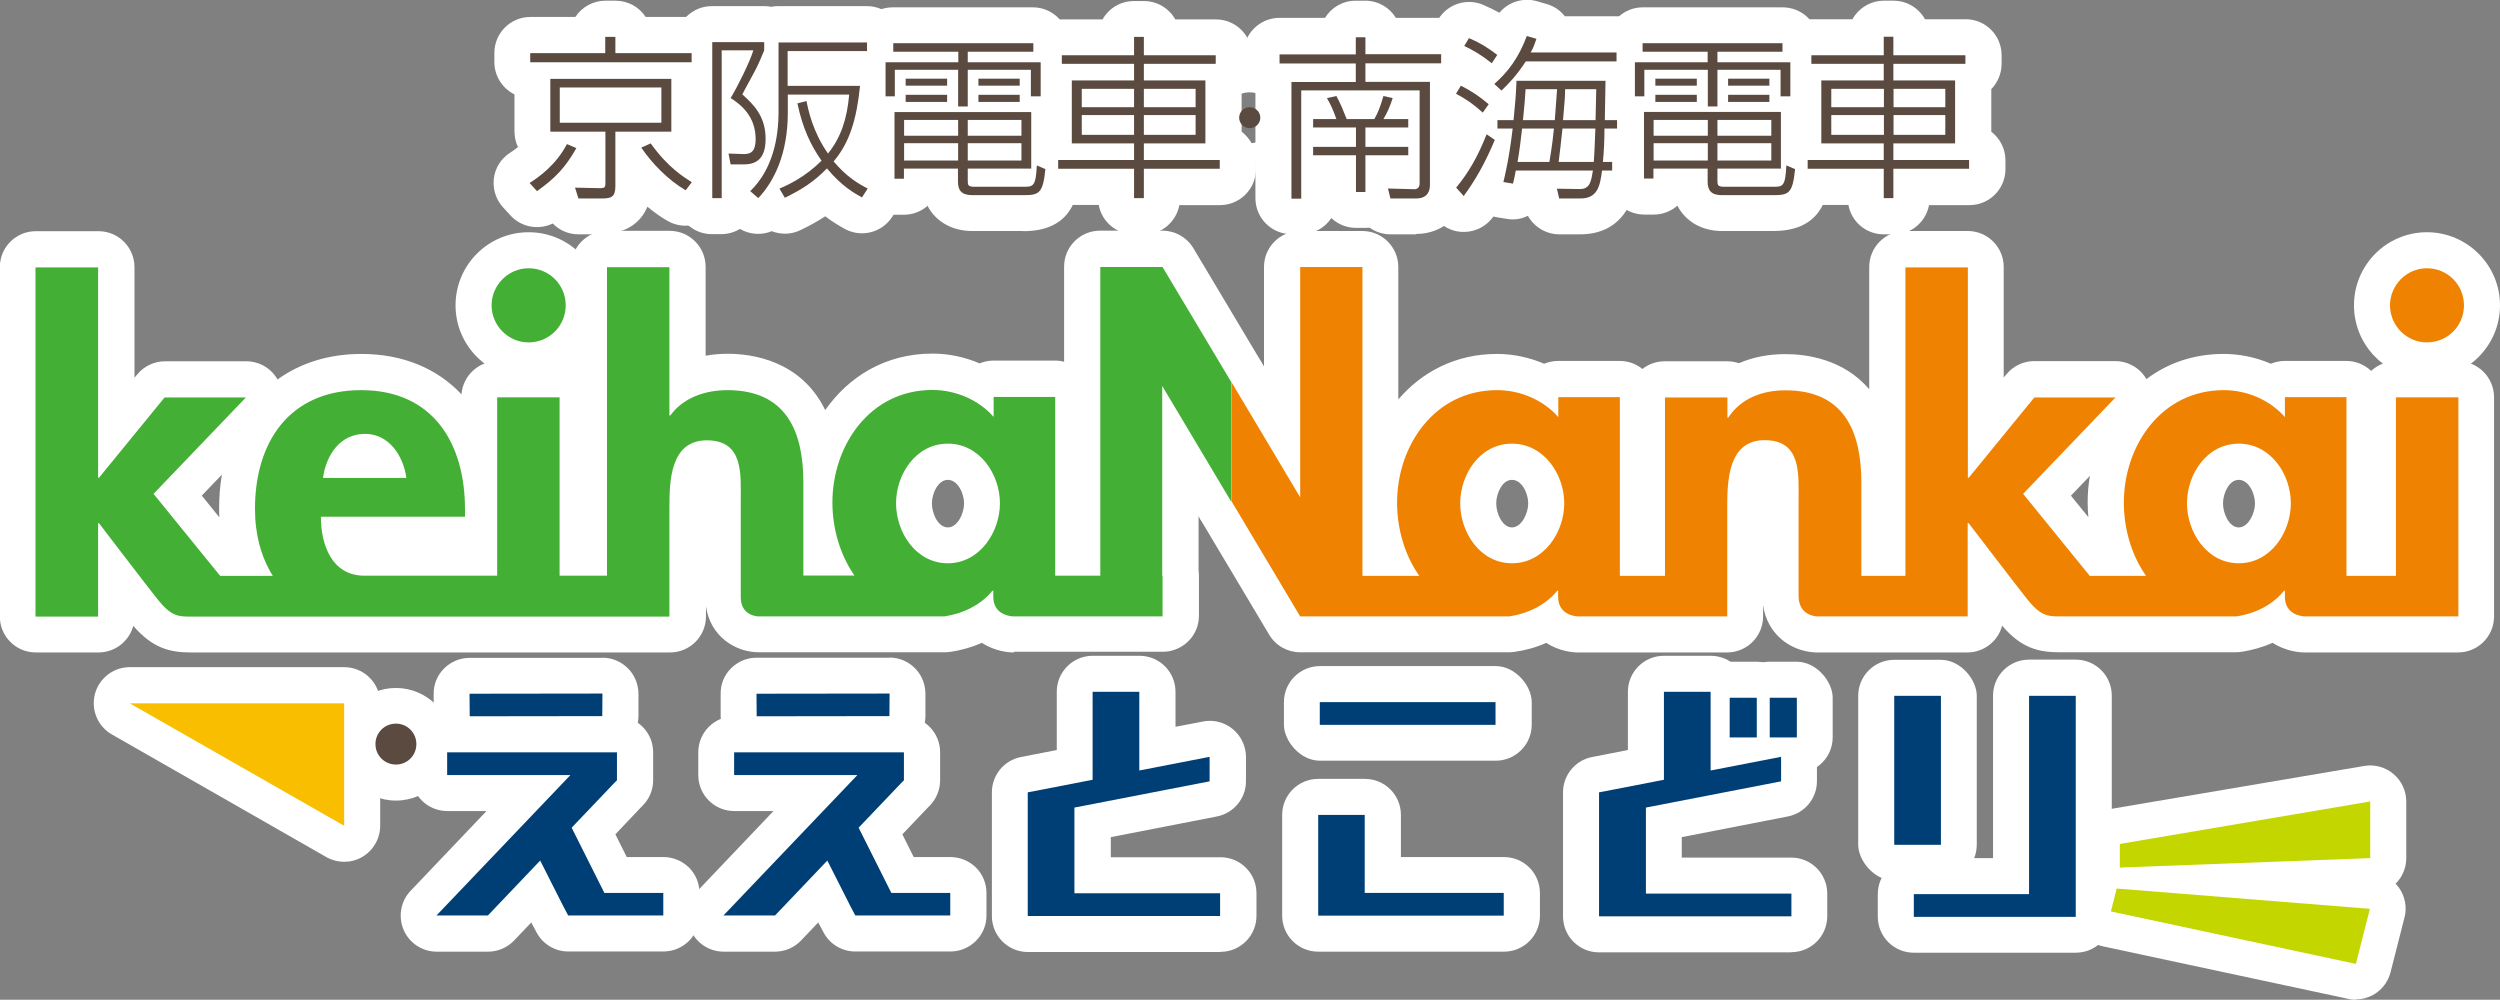 <?xml version="1.0" encoding="UTF-8"?><svg id="_レイヤー_2" xmlns="http://www.w3.org/2000/svg" viewBox="0 0 142.96 57.17"><rect x="0" y="0" width="142.96" height="57.17" fill="#808080" stroke="none"/><defs><style>.cls-1{fill:#5b4a3f;}.cls-2{fill:#fff;}.cls-3{fill:#c3d600;}.cls-4{fill:#ef8200;}.cls-5{fill:#44af35;}.cls-6{fill:#003f76;}.cls-7{fill:#f9be00;}</style></defs><g id="_レイヤー_1-2"><path class="cls-2" d="M80.98,13.4h-1.47c-.44,0-.85-.14-1.19-.38-.08,0-.16.01-.24.01h-.54c-.54,0-1.04-.21-1.41-.56-.37.56-1,.92-1.72.92h-.56c-1.14,0-2.06-.92-2.06-2.06v-6.2c-.42-.38-.68-.92-.68-1.53v-.52c0-1.14.92-2.06,2.06-2.06h2.6c.36-.59,1.01-.98,1.75-.98h.55c.74,0,1.39.39,1.75.98h2.57c1.14,0,2.06.92,2.06,2.06v.52c0,.59-.25,1.12-.64,1.49v5.45c0,1.64-1.2,2.84-2.85,2.84Z"/><path class="cls-2" d="M90.38,13.4h-1.21c-.76,0-1.44-.42-1.8-1.06-.36.18-.77.25-1.18.18l-.55-.09c-.08-.01-.16-.03-.24-.05,0,.01-.02.02-.03.04-.37.5-.94.81-1.56.84-.62.04-1.22-.22-1.64-.68l-.43-.48c-.68-.76-.71-1.9-.06-2.69.47-.57.83-1.17,1.18-1.92-.17-.12-.34-.22-.56-.34-.5-.27-.87-.73-1.01-1.28-.15-.55-.06-1.13.23-1.61l.28-.46c.04-.07.08-.13.13-.19-.07-.12-.12-.25-.16-.38-.17-.56-.1-1.18.21-1.68l.27-.45c.53-.87,1.62-1.23,2.57-.82.33.14.63.29.92.45.51-.61,1.35-.89,2.15-.66l.55.16c.42.12.78.36,1.04.7h2.96c1.14,0,2.06.92,2.06,2.06v.51c0,.59-.24,1.11-.64,1.49,0,.1,0,.22,0,.35.41.38.67.92.67,1.52v.48c0,.45-.15.87-.4,1.21.08.22.12.45.12.7v.49c0,.74-.39,1.38-.97,1.75-.64,1.54-1.88,1.91-2.91,1.91Z"/><path class="cls-2" d="M101.4,13.21h-2.93c-1.17,0-2.09-.56-2.55-1.45-.36.32-.84.51-1.35.51h-.54c-1.14,0-2.06-.92-2.06-2.06v-3.32c-.33-.36-.53-.85-.53-1.37v-1.95c0-.49.17-.94.45-1.29.1-1.04.98-1.86,2.05-1.86h8c1.07,0,1.96.82,2.05,1.87.28.35.44.79.44,1.28v1.95c0,.53-.2,1.02-.53,1.38v1.13c.56.43.87,1.12.8,1.84-.17,1.65-.69,3.34-3.31,3.34Z"/><path class="cls-2" d="M108.27,13.4h-.55c-1.01,0-1.85-.72-2.02-1.68h-2.32c-1.14,0-2.06-.92-2.06-2.06v-.5c0-.65.31-1.24.78-1.61v-2.47c-.35-.37-.57-.87-.57-1.43v-.49c0-1.14.92-2.06,2.06-2.06h2.34c.35-.63,1.03-1.06,1.8-1.06h.55c.77,0,1.45.43,1.8,1.06h2.32c1.14,0,2.06.92,2.06,2.06v.49c0,.56-.23,1.07-.59,1.45v2.43c.49.38.81.97.81,1.64v.5c0,1.14-.92,2.06-2.06,2.06h-2.31c-.18.96-1.02,1.68-2.02,1.68Z"/><path class="cls-2" d="M71.46,9.39c-1.47,0-2.66-1.19-2.66-2.66s1.19-2.66,2.66-2.66,2.67,1.19,2.67,2.66-1.2,2.66-2.67,2.66ZM71.46,5.28c-.8,0-1.45.65-1.45,1.46s.65,1.45,1.45,1.45,1.45-.65,1.45-1.45-.65-1.46-1.45-1.46Z"/><path class="cls-2" d="M34.41,13.4h-1.33c-.57,0-1.09-.23-1.47-.62-.8.39-1.79.22-2.41-.45l-.43-.47c-.41-.44-.6-1.05-.53-1.65.07-.6.41-1.14.92-1.47.12-.08.28-.18.46-.33-.13-.27-.2-.57-.2-.9v-2.11c-.68-.34-1.15-1.04-1.15-1.85v-.52c0-1.14.92-2.06,2.06-2.06h2.57c.37-.56,1-.93,1.72-.93h.58c.72,0,1.36.37,1.72.93h2.63c1.14,0,2.06.92,2.06,2.06v.52c0,.81-.47,1.52-1.16,1.85v2.11c0,.32-.07.62-.2.88.14.1.26.17.35.23.49.31.85.82.96,1.39.1.57-.02,1.17-.37,1.63l-.35.46c-.63.82-1.77,1.05-2.67.53-.39-.22-.77-.5-1.15-.81-.36.87-1.16,1.55-2.61,1.55Z"/><path class="cls-2" d="M41.25,13.39h-.54c-1.14,0-2.06-.92-2.06-2.06V2.41c0-1.14.92-2.06,2.06-2.06h2.98c.14,0,.28.01.41.04.13-.03.27-.04.41-.04h5.06c1.14,0,2.06.92,2.06,2.06v.49c0,.51-.19.99-.5,1.35.09.27.12.56.1.85-.15,1.49-.43,2.7-.89,3.72.08.04.15.08.22.12.52.27.9.74,1.05,1.3s.05,1.16-.26,1.65l-.33.51c-.59.91-1.78,1.21-2.73.68-.25-.14-.64-.36-1.1-.71-.42.27-.87.53-1.42.79-.53.26-1.13.26-1.64.06-.58.24-1.26.2-1.82-.13-.31.19-.68.3-1.07.3Z"/><path class="cls-2" d="M58.52,13.21h-2.92c-1.17,0-2.1-.55-2.56-1.44-.36.32-.84.51-1.36.51h-.54c-1.14,0-2.06-.92-2.06-2.06v-3.33c-.33-.36-.53-.85-.53-1.37v-1.95c0-.49.17-.93.45-1.29.1-1.05.98-1.86,2.05-1.86h8.01c1.08,0,1.96.83,2.05,1.88.27.35.44.79.44,1.27v1.95c0,.53-.2,1.01-.53,1.38v1.14c.55.43.86,1.12.79,1.84-.17,1.65-.69,3.34-3.31,3.34Z"/><path class="cls-2" d="M65.41,13.4h-.56c-1.01,0-1.85-.73-2.02-1.68h-2.32c-1.14,0-2.06-.92-2.06-2.06v-.5c0-.65.31-1.24.78-1.61v-2.47c-.35-.37-.57-.87-.57-1.42v-.49c0-1.14.92-2.06,2.06-2.06h2.33c.35-.63,1.02-1.05,1.8-1.05h.56c.77,0,1.44.42,1.8,1.05h2.32c1.14,0,2.06.92,2.06,2.06v.49c0,.56-.23,1.07-.59,1.45v2.42c.5.38.82.97.82,1.64v.5c0,1.14-.92,2.06-2.06,2.06h-2.32c-.18.96-1.02,1.68-2.02,1.68Z"/><rect class="cls-2" x="106.26" y="37.73" width="6.78" height="12.63" rx="2.06" ry="2.06"/><path class="cls-2" d="M118.7,54.48h-9.26c-1.14,0-2.06-.92-2.06-2.06v-1.29c0-1.14.92-2.06,2.06-2.06h4.53v-9.29c0-1.14.92-2.06,2.06-2.06h2.67c1.14,0,2.06.92,2.06,2.06v12.64c0,1.14-.92,2.06-2.06,2.06Z"/><path class="cls-2" d="M26.86,43.02c-1.13,0-2.05-.91-2.06-2.04v-1.29c-.01-.55.2-1.07.59-1.46s.91-.61,1.46-.61h7.6s0-.01,0-.01c.55,0,1.07.22,1.46.61.39.39.6.92.6,1.47v1.29c-.02,1.13-.94,2.04-2.07,2.04h-7.58s0,.01,0,.01Z"/><path class="cls-2" d="M37.93,54.41h-5.44c-.75,0-1.45-.42-1.8-1.08l-.31-.58-.98,1.03c-.39.41-.93.64-1.49.64h-2.94c-.82,0-1.57-.49-1.89-1.25-.32-.76-.17-1.63.4-2.23l4.34-4.56h-2.24c-1.14,0-2.06-.92-2.06-2.06v-1.3c0-1.14.92-2.06,2.06-2.06h9.71c1.14,0,2.06.92,2.06,2.06v1.6c0,.55-.22,1.07-.61,1.46l-.13.13-1.42,1.5.65,1.3h2.1s0,0,0,0c.55,0,1.07.22,1.46.6.39.39.6.91.6,1.46v1.29c0,1.13-.93,2.05-2.06,2.05Z"/><path class="cls-2" d="M43.27,43.02c-1.13,0-2.05-.91-2.06-2.05v-1.29c-.01-.55.2-1.07.59-1.46.39-.39.91-.61,1.46-.61h7.6s0-.01,0-.01c.55,0,1.07.22,1.46.61.39.39.6.92.6,1.47v1.29c-.02,1.13-.94,2.04-2.07,2.04h-7.58s0,.01,0,.01Z"/><path class="cls-2" d="M54.34,54.41h-5.44c-.75,0-1.45-.42-1.8-1.08l-.31-.58-.98,1.03c-.39.41-.93.64-1.49.64h-2.94c-.82,0-1.57-.49-1.89-1.25-.32-.76-.17-1.63.4-2.23l4.34-4.56h-2.24c-1.14,0-2.06-.92-2.06-2.06v-1.3c0-1.14.92-2.06,2.06-2.06h9.71c1.14,0,2.06.92,2.06,2.06v1.6c0,.55-.22,1.07-.6,1.46l-.13.13-1.43,1.5.65,1.3h2.1s0,0,0,0c.55,0,1.07.22,1.46.6.39.39.6.91.6,1.46v1.29c0,1.13-.93,2.05-2.06,2.05Z"/><rect class="cls-2" x="73.42" y="38.09" width="14.17" height="5.41" rx="2.06" ry="2.06"/><path class="cls-2" d="M85.99,54.42h-10.61c-1.14,0-2.06-.92-2.06-2.06v-5.76c0-1.14.92-2.06,2.06-2.06h2.67c1.14,0,2.06.92,2.06,2.06v2.41h5.89c1.14,0,2.06.92,2.06,2.06v1.29c0,1.14-.92,2.06-2.06,2.06Z"/><path class="cls-2" d="M69.77,54.44h-10.99c-1.14,0-2.06-.92-2.06-2.06v-7.07c0-.98.69-1.83,1.66-2.02l2.05-.4v-3.33c0-1.14.92-2.06,2.06-2.06h2.67c1.14,0,2.06.92,2.06,2.06v2l1.57-.3c.85-.17,1.71.22,2.16.96.19.32.3.7.3,1.07v1.38c0,.99-.7,1.83-1.67,2.02l-6.06,1.18v1.15h6.27c1.14,0,2.06.92,2.06,2.06v1.29c0,1.14-.92,2.06-2.06,2.06Z"/><rect class="cls-2" x="96.85" y="37.84" width="5.67" height="6.38" rx="2.06" ry="2.06"/><rect class="cls-2" x="99.14" y="37.84" width="5.66" height="6.38" rx="2.06" ry="2.06"/><path class="cls-2" d="M102.44,54.46h-11c-1.14,0-2.06-.92-2.06-2.06v-7.09c0-.98.69-1.83,1.66-2.02l2.05-.4v-3.33c0-1.14.92-2.06,2.06-2.06h2.67c1.14,0,2.06.92,2.06,2.06v2l1.56-.3c.73-.14,1.48.12,1.96.69.32.37.5.85.5,1.34v1.38c0,.99-.7,1.83-1.67,2.02l-6.06,1.18v1.17h6.26c1.14,0,2.06.92,2.06,2.06v1.29c0,1.14-.92,2.06-2.06,2.06Z"/><path class="cls-2" d="M19.68,49.28c-.35,0-.7-.09-1.02-.27l-12.26-7.01c-.81-.46-1.21-1.41-.97-2.32.24-.9,1.06-1.53,1.99-1.53h12.26c1.14,0,2.06.92,2.06,2.06v7.01c0,.73-.39,1.41-1.02,1.78-.32.19-.68.28-1.03.28ZM15.17,42.28l2.45,1.4v-1.4h-2.45Z"/><path class="cls-2" d="M22.64,45.78c-1.78,0-3.22-1.45-3.22-3.22s1.45-3.22,3.22-3.22,3.23,1.45,3.23,3.22-1.45,3.22-3.23,3.22ZM22.64,41.66c-.49,0-.89.4-.89.89s.4.89.89.89.89-.4.89-.89-.4-.89-.89-.89Z"/><path class="cls-2" d="M121.22,51.67c-.53,0-1.04-.21-1.43-.58-.4-.39-.63-.92-.63-1.48v-1.35c0-1,.72-1.86,1.71-2.03l14.33-2.43c.6-.1,1.21.07,1.67.46.46.39.73.97.73,1.57v3.24c0,1.11-.88,2.02-1.98,2.06l-14.33.54s-.05,0-.08,0Z"/><path class="cls-2" d="M134.72,57.17c-.14,0-.29-.01-.43-.05l-14.02-3c-.55-.12-1.02-.45-1.32-.93-.3-.47-.38-1.05-.25-1.59l.33-1.31c.25-.97,1.16-1.63,2.16-1.55l14.48,1.17c.6.05,1.16.36,1.51.85.35.49.47,1.12.32,1.7l-.8,3.14c-.24.93-1.07,1.55-1.99,1.55Z"/><path class="cls-2" d="M138.78,21.64c-2.3,0-4.17-1.87-4.17-4.18s1.87-4.18,4.17-4.18,4.18,1.87,4.18,4.18-1.88,4.18-4.18,4.18ZM138.73,17.46l.06.06s.06,0,.06-.06h-.12Z"/><path class="cls-2" d="M103.9,37.31c-.33,0-1.34-.08-2.18-.89-.36-.35-.78-.94-.9-1.82v.65c0,1.14-.92,2.06-2.06,2.06h-8.51s0,0,0,0c-.27,0-1.07-.05-1.83-.55-.57.26-1.19.43-1.84.52-.09.01-.19.02-.28.02h-11.95s0,0,0,0c-.73,0-1.4-.38-1.77-1l-3.93-6.59c-.19-.32-.29-.68-.29-1.05v-6.81c0-.93.62-1.74,1.51-1.98.89-.25,1.84.14,2.31.93l.1.17v-5.7c0-1.14.92-2.06,2.06-2.06h3.56c1.14,0,2.06.92,2.06,2.06v7.57c1.33-1.55,3.25-2.6,5.64-2.6.94,0,1.86.2,2.7.56.25-.1.51-.16.8-.16h3.52c.49,0,.95.17,1.3.46.35-.28.79-.44,1.28-.44h3.57c.23,0,.46.04.67.11.78-.34,1.68-.52,2.65-.52,1.18,0,3.32.27,4.8,2.01v-6.99c0-1.14.92-2.06,2.06-2.06h3.57c1.14,0,2.06.92,2.06,2.06v6.32l.15-.18c.39-.48.98-.76,1.59-.76h4.64c.74,0,1.42.4,1.78,1.03,1.19-.9,2.68-1.44,4.42-1.44.93,0,1.86.2,2.7.56.24-.1.51-.16.79-.16h3.52c.55,0,1.05.22,1.42.57.37-.34.86-.55,1.4-.55h3.57c1.14,0,2.06.92,2.06,2.06v12.53c0,1.14-.92,2.06-2.06,2.06h-8.76s0,0,0,0c-.27,0-1.07-.05-1.84-.55-.57.25-1.19.43-1.84.52-.09.01-.19.02-.28.02h-10.05c-1.25,0-2.21-.25-3.3-1.52-.23.88-1.04,1.53-1.99,1.53h-8.57s-.03,0-.05,0ZM131.82,33.19s0,0,0,0h.02s0,0,0,0ZM90.26,33.19s0,0-.01,0h.02s0,0,0,0ZM73.87,30.45l1.64,2.74h.35c-.01-.09-.02-.18-.02-.27v-3.07c-.25.27-.58.47-.95.57-.34.09-.69.1-1.01.02ZM124.77,32.96c0,.08,0,.15-.02.23h.27c-.09-.07-.17-.15-.25-.23ZM83.2,32.96c0,.08,0,.15-.02.23h.27c-.09-.07-.17-.15-.26-.23ZM131.95,32.21c.06.05.11.1.16.15v-.38c-.05.08-.11.16-.16.24ZM90.4,32.21c.06.05.11.09.16.15v-.38c-.05.08-.1.16-.16.23ZM128.02,27.44c-.56,0-.9.78-.9,1.35s.35,1.37.9,1.37.93-.81.93-1.37-.35-1.35-.93-1.35ZM86.46,27.44c-.56,0-.9.78-.9,1.35s.35,1.37.9,1.37.93-.81.93-1.37-.35-1.35-.93-1.35ZM118.42,28.34l1,1.23c-.02-.28-.04-.55-.04-.83,0-.51.04-1.02.13-1.53l-1.09,1.14ZM131.98,25.42c.05.07.09.13.14.2v-.32s-.09.09-.14.13ZM90.42,25.42c.05.06.09.13.13.2v-.32s-.09.08-.13.12ZM97.25,25.24v.32c.03-.08.06-.15.1-.23-.03-.03-.06-.06-.1-.1Z"/><path class="cls-2" d="M30.23,21.64c-2.3,0-4.18-1.87-4.18-4.18s1.87-4.18,4.18-4.18,4.17,1.87,4.17,4.18-1.87,4.18-4.17,4.18ZM30.17,17.46l.06.06s.06-.02.06-.06h-.12Z"/><path class="cls-2" d="M57.98,37.31c-.27,0-1.07-.05-1.83-.55-.57.25-1.19.43-1.84.52-.09.01-.19.02-.28.02h-10.63c-1.37,0-2.79-.93-3.03-2.63v.58c0,1.14-.92,2.06-2.06,2.06H10.92c-1.24,0-2.2-.26-3.3-1.52-.24.88-1.04,1.52-1.99,1.52h-3.58c-1.14,0-2.06-.92-2.06-2.06V15.28c0-1.14.92-2.06,2.06-2.06h3.58c1.14,0,2.06.92,2.06,2.06v6.32l.15-.18c.39-.48.98-.76,1.59-.76h4.65c.75,0,1.43.4,1.79,1.04,1.3-.94,2.93-1.46,4.79-1.46,2.38,0,4.34.83,5.73,2.31.08-1.06.97-1.9,2.05-1.9h3.57c.23,0,.44.04.65.1v-5.49c0-1.14.92-2.06,2.06-2.06h3.57c1.14,0,2.06.92,2.06,2.06v5.08c.41-.07.83-.11,1.26-.11,1.41,0,4.2.39,5.58,3.22,1.33-1.9,3.43-3.23,6.13-3.23.94,0,1.86.2,2.7.56.24-.1.51-.16.79-.16h3.52c.18,0,.35.02.52.07v-5.44c0-1.14.92-2.06,2.06-2.06h3.56c.73,0,1.4.38,1.77,1l3.93,6.58c.19.32.29.68.29,1.05v6.81c0,.93-.62,1.74-1.51,1.98-.89.24-1.84-.13-2.31-.93l-.1-.17v3.11c.01.09.02.17.02.26v2.33c0,.89-.56,1.64-1.35,1.93-.23.09-.47.13-.73.13h-8.5ZM57.99,33.19s0,0,0,0h.02s0,0,0,0ZM50.93,32.95c0,.08,0,.16-.02.23h.28c-.09-.08-.18-.15-.26-.23ZM58.13,32.21c.06.05.11.1.16.15v-.38c-.05.08-.11.16-.16.23ZM54.2,27.44c-.56,0-.91.78-.91,1.35s.35,1.37.91,1.37.93-.81.93-1.37-.35-1.35-.93-1.35ZM11.54,28.34l1,1.24c0-.16-.01-.32-.01-.49,0-.68.05-1.33.16-1.95l-1.15,1.2ZM16.68,28.35s0,.02,0,.02c0,0,0,0,0-.01,0,0,0,0,0-.01ZM58.15,25.42c.05.06.09.13.13.2v-.32s-.09.08-.13.12ZM36.78,25.14v.43c.04-.1.08-.2.13-.3-.04-.04-.09-.08-.13-.13ZM64.98,17.33v3.33c.25-.27.58-.47.95-.57.34-.09.69-.1,1.01-.02l-1.63-2.74h-.33Z"/><path class="cls-1" d="M78.08,2.12v.98h4.33v.52h-4.33v1.06h3.69v5.89c0,.26-.07.78-.79.78h-1.47l-.14-.57,1.5.04c.2.01.31-.12.31-.34v-5.31h-6.77v6.19h-.56v-6.67h3.68v-1.06h-4.36v-.52h4.36v-.98h.55ZM76.42,6.81c-.2-.56-.34-.86-.54-1.2l.54-.12c.25.46.4.84.59,1.32h1.58c.2-.35.34-.69.52-1.32l.53.12c-.16.48-.3.82-.53,1.2h1.42v.48h-2.45v1.11h2.45v.48h-2.45v2.1h-.54v-2.1h-2.45v-.48h2.45v-1.11h-2.45v-.48h1.34Z"/><path class="cls-1" d="M84.79,6.44c-.53-.48-.94-.77-1.53-1.08l.28-.46c.64.32,1.08.63,1.59,1.06l-.34.48ZM83.27,10.73c.74-.9,1.26-1.83,1.74-3.05l.47.32c-.57,1.35-1.1,2.28-1.78,3.21l-.43-.48ZM85.31,3.62c-.63-.5-1.09-.76-1.58-.99l.27-.45c.62.26,1.07.54,1.62.96l-.31.47ZM85.44,4.81c.84-.73,1.42-1.56,1.87-2.75l.55.16c-.1.3-.17.5-.33.78h4.91v.51h-5.19c-.51.79-.98,1.28-1.39,1.67l-.41-.38ZM92.47,6.87v.48h-.72c0,.62-.03,1.32-.09,1.91h.53v.49h-.58c-.11.91-.27,1.6-1.24,1.6h-1.21l-.13-.56,1.3.02c.6.01.66-.46.76-1.06h-4.41c-.05.29-.1.48-.16.75l-.55-.09c.09-.38.33-1.35.53-3.06h-.87v-.48h.92c.1-1.05.13-1.29.17-2.25h5.09c0,.31-.04,1.84-.04,2.25h.7ZM88.6,9.26c.17-.99.23-1.59.26-1.91h-1.82c-.03.33-.18,1.5-.26,1.91h1.83ZM88.91,6.87c.06-.75.1-1.29.13-1.77h-1.8c-.03.47-.06.9-.15,1.77h1.83ZM91.14,9.26c.04-.56.04-.67.09-1.91h-1.88c-.07.67-.16,1.43-.22,1.91h2.01ZM91.24,6.87c0-.19.04-1.57.04-1.77h-1.78c0,.35-.03.79-.12,1.77h1.85Z"/><path class="cls-1" d="M101.95,2.96h-3.74v.6h4.17v1.95h-.56v-1.52h-3.61v2.1h-.55v-2.1h-3.63v1.52h-.54v-1.95h4.16v-.6h-3.72v-.49h8v.49ZM101.85,9.64h-3.64v.68c0,.26.01.36.4.36h2.77c.57,0,.71,0,.77-1.22l.5.21c-.14,1.4-.36,1.49-1.26,1.49h-2.93c-.63,0-.81-.3-.81-.77v-.75h-3.1v.57h-.54v-3.81h7.83v3.23ZM97.66,6.86h-3.1v.9h3.1v-.9ZM97.66,8.19h-3.1v.99h3.1v-.99ZM97.03,4.9h-2.37v-.4h2.37v.4ZM97.03,5.83h-2.37v-.41h2.37v.41ZM101.29,6.86h-3.08v.9h3.08v-.9ZM101.29,8.19h-3.08v.99h3.08v-.99ZM101.18,4.9h-2.36v-.4h2.36v.4ZM101.18,5.83h-2.36v-.41h2.36v.41Z"/><path class="cls-1" d="M112.39,3.65h-4.12v.95h3.53v3.6h-3.53v.95h4.33v.5h-4.33v1.68h-.55v-1.68h-4.35v-.5h4.35v-.95h-3.57v-3.6h3.57v-.95h-4.14v-.49h4.14v-1.06h.55v1.06h4.12v.49ZM107.73,5.08h-3.01v1.05h3.01v-1.05ZM107.73,6.58h-3.01v1.13h3.01v-1.13ZM111.24,5.08h-2.96v1.05h2.96v-1.05ZM111.24,6.58h-2.96v1.13h2.96v-1.13Z"/><path class="cls-1" d="M72.07,6.73c0,.33-.27.6-.61.6s-.6-.28-.6-.6.26-.6.6-.6.61.27.61.6"/><path class="cls-1" d="M30.28,10.47c.52-.34,1.49-1,2.14-2.23l.54.23c-.64,1.12-1.18,1.69-2.25,2.46l-.43-.47ZM39.55,3.56h-9.23v-.52h4.29v-.93h.58v.93h4.36v.52ZM38.39,7.53h-3.2v3.1c0,.63-.22.72-.78.72h-1.33l-.2-.62,1.4.03c.34,0,.34-.06.34-.35v-2.88h-3.15v-3.02h6.92v3.02ZM37.82,5h-5.81v2.02h5.81v-2.02ZM37.21,8.2c.99,1.39,1.94,1.96,2.35,2.22l-.35.46c-.97-.56-1.92-1.52-2.54-2.44l.54-.24Z"/><path class="cls-1" d="M43.7,2.41v.47c-.11.26-.32.8-.58,1.27-.55,1.01-.61,1.12-.67,1.25.63.56,1.33,1.24,1.33,2.53,0,.54-.09,1.47-1.21,1.47h-.79l-.12-.62.85.03c.51.02.7-.25.7-.85,0-1.04-.52-1.79-1.43-2.35.39-.64,1.1-2.07,1.3-2.73h-1.81v8.45h-.54V2.41h2.98ZM44.58,10.78c.48-.2,1.45-.65,2.4-1.59-.61-.87-1.08-1.84-1.38-3.28l.52-.13c.09.46.34,1.74,1.23,3,.76-.95,1.09-2.02,1.21-3.37h-3.51v1.03c0,2.34-.77,3.92-1.69,4.89l-.46-.4c1.3-1.25,1.62-3.07,1.62-4.53v-3.97h5.06v.49h-4.54v1.99h4.14c-.19,1.9-.6,3.26-1.51,4.32.73.87,1.41,1.28,1.95,1.55l-.33.51c-.43-.24-1.16-.64-2-1.66-.76.77-1.39,1.18-2.41,1.68l-.31-.53Z"/><path class="cls-1" d="M59.08,2.96h-3.74v.6h4.17v1.95h-.56v-1.52h-3.61v2.1h-.55v-2.1h-3.62v1.52h-.53v-1.95h4.16v-.6h-3.72v-.49h8.01v.49ZM58.98,9.64h-3.64v.68c0,.26,0,.36.4.36h2.77c.57,0,.72,0,.78-1.22l.49.21c-.14,1.4-.37,1.49-1.26,1.49h-2.92c-.64,0-.82-.3-.82-.77v-.75h-3.09v.58h-.54v-3.81h7.82v3.23ZM54.79,6.86h-3.09v.9h3.09v-.9ZM54.79,8.19h-3.09v.99h3.09v-.99ZM54.16,4.9h-2.37v-.4h2.37v.4ZM54.16,5.83h-2.37v-.41h2.37v.41ZM58.41,6.86h-3.07v.9h3.07v-.9ZM58.41,8.19h-3.07v.99h3.07v-.99ZM58.31,4.9h-2.36v-.4h2.36v.4ZM58.31,5.83h-2.36v-.41h2.36v.41Z"/><path class="cls-1" d="M69.52,3.65h-4.11v.95h3.52v3.6h-3.52v.95h4.34v.5h-4.34v1.68h-.56v-1.68h-4.34v-.5h4.34v-.95h-3.56v-3.6h3.56v-.95h-4.13v-.49h4.13v-1.05h.56v1.05h4.11v.49ZM64.85,5.08h-2.99v1.05h2.99v-1.05ZM64.85,6.58h-2.99v1.13h2.99v-1.13ZM68.37,5.08h-2.96v1.05h2.96v-1.05ZM68.37,6.58h-2.96v1.13h2.96v-1.13Z"/><rect class="cls-6" x="108.32" y="39.79" width="2.67" height="8.52"/><polygon class="cls-6" points="118.7 52.43 118.7 51.78 118.7 39.79 116.03 39.79 116.03 51.13 109.44 51.13 109.44 52.43 117.37 52.43 118.7 52.43"/><polygon class="cls-6" points="26.86 40.96 34.44 40.95 34.45 39.66 26.85 39.67 26.86 40.96"/><polygon class="cls-6" points="30.89 49.21 32.22 51.84 32.49 52.35 33.5 52.35 37.93 52.35 37.93 51.06 34.56 51.06 32.69 47.33 35.15 44.75 35.28 44.62 35.28 44.47 35.28 43.67 35.28 43.02 33.94 43.02 25.57 43.02 25.57 44.32 32.61 44.32 32.61 44.33 24.96 52.35 27.9 52.35 30.89 49.21"/><polygon class="cls-6" points="43.27 40.96 50.86 40.95 50.87 39.66 43.26 39.67 43.27 40.96"/><polygon class="cls-6" points="47.31 49.21 48.64 51.84 48.91 52.35 49.91 52.35 54.34 52.35 54.34 51.06 50.97 51.06 49.1 47.33 51.56 44.75 51.69 44.62 51.69 44.47 51.69 43.67 51.69 43.02 50.35 43.02 41.98 43.02 41.98 44.32 49.02 44.32 49.02 44.33 41.37 52.35 44.32 52.35 47.31 49.21"/><rect class="cls-6" x="75.47" y="40.15" width="10.05" height="1.3"/><polygon class="cls-6" points="85.99 51.06 78.04 51.06 78.04 46.6 75.38 46.6 75.38 51.71 75.38 52.36 76.71 52.36 85.99 52.36 85.99 51.06"/><polygon class="cls-6" points="61.44 46.18 69.17 44.68 69.17 43.29 69.16 43.28 65.15 44.06 65.15 39.56 62.48 39.56 62.48 44.59 59.6 45.15 58.77 45.31 58.77 45.75 58.77 51.73 58.77 52.38 60.11 52.38 69.77 52.38 69.77 51.08 61.44 51.08 61.44 46.18"/><rect class="cls-6" x="98.91" y="39.9" width="1.55" height="2.27"/><rect class="cls-6" x="101.2" y="39.9" width="1.55" height="2.27"/><polygon class="cls-6" points="94.12 46.18 101.85 44.68 101.85 43.29 101.84 43.28 97.82 44.06 97.82 39.56 95.15 39.56 95.15 44.59 92.27 45.15 91.44 45.31 91.44 45.75 91.44 51.75 91.44 52.4 92.78 52.4 102.44 52.4 102.44 51.1 94.12 51.1 94.12 46.18"/><polygon class="cls-7" points="19.68 40.22 7.42 40.22 19.68 47.22 19.68 40.22"/><path class="cls-1" d="M23.81,42.55c0,.65-.52,1.17-1.17,1.17s-1.17-.52-1.17-1.17.52-1.17,1.17-1.17,1.17.52,1.17,1.17"/><polygon class="cls-3" points="121.22 48.26 135.54 45.83 135.54 49.07 121.22 49.61 121.22 48.26"/><polygon class="cls-3" points="121.04 50.81 135.52 51.97 134.72 55.12 120.71 52.12 121.04 50.81"/><path class="cls-4" d="M138.78,19.58c1.18,0,2.12-.94,2.12-2.12s-.95-2.12-2.12-2.12-2.11.97-2.11,2.12.94,2.12,2.11,2.12"/><path class="cls-4" d="M137,32.93h-2.82v-10.22h-3.52v1.14c-.87-.99-2.19-1.54-3.49-1.54-3.6,0-5.72,3.2-5.72,6.43,0,1.51.44,3.01,1.27,4.19h-3.22l-3.81-4.69,5.28-5.51h-4.64l-3.75,4.59h-.05v-12.03h-3.57v17.64h-2.52v-5.33c0-2.91-.97-5.28-4.34-5.28-1.28,0-2.53.43-3.27,1.56h-.05v-1.15h-3.57v10.2h-2.58v-10.22h-3.52v1.14c-.87-.99-2.19-1.54-3.5-1.54-3.6,0-5.72,3.2-5.72,6.43,0,1.51.44,3.01,1.27,4.19h-3.25V15.27h-3.56v13.17l-3.93-6.59v6.81l3.93,6.59h11.95c1.08-.16,2.11-.67,2.75-1.47h.05v.35c0,1.12,1.16,1.12,1.16,1.12h8.51v-6.2c0-1.51.03-3.88,2.14-3.88s1.94,1.94,1.94,3.44v5.46c0,1.2,1.1,1.18,1.1,1.18h8.57v-5.34h.05s3,3.92,3.31,4.3c.81,1.03,1.22,1.04,1.93,1.04.09,0,10.05,0,10.05,0,1.08-.15,2.11-.66,2.75-1.47h.05v.35c0,1.12,1.16,1.12,1.16,1.12h8.76v-12.53h-3.57v10.2ZM86.46,32.21c-1.84,0-2.96-1.79-2.96-3.43s1.12-3.41,2.96-3.41,2.99,1.77,2.99,3.41-1.15,3.43-2.99,3.43M128.02,32.21c-1.83,0-2.96-1.79-2.96-3.43s1.12-3.41,2.96-3.41,2.98,1.77,2.98,3.41-1.14,3.43-2.98,3.43"/><path class="cls-5" d="M30.23,19.58c1.17,0,2.12-.94,2.12-2.12s-.95-2.12-2.12-2.12-2.12.97-2.12,2.12.94,2.12,2.12,2.12"/><path class="cls-5" d="M70.41,28.66v-6.81l-3.93-6.58h-3.56v17.65h-2.58v-10.22h-3.52v1.14c-.87-.99-2.19-1.54-3.5-1.54-3.6,0-5.72,3.2-5.72,6.43,0,1.5.44,3,1.26,4.18h-2.92v-5.32c0-2.91-.97-5.28-4.34-5.28-1.28,0-2.53.43-3.27,1.45h-.05v-8.48h-3.57v17.64h-2.71v-10.2h-3.57v10.2h-7.61c-1.86-.01-2.47-1.79-2.47-3.37h8.24v-.43c0-3.78-1.83-6.81-5.94-6.81s-6.07,2.98-6.07,6.79c0,1.47.36,2.78,1.02,3.83h-3.01l-3.81-4.69,5.28-5.51h-4.65l-3.75,4.59h-.05v-12.03h-3.58v19.97h3.58v-5.34h.05s3,3.92,3.31,4.3c.81,1.03,1.22,1.04,1.93,1.04h27.38v-6.2c0-1.51.03-3.88,2.14-3.88s1.94,1.94,1.94,3.44v5.54c0,1.08,1.01,1.09,1.01,1.09h10.63c1.08-.16,2.11-.67,2.75-1.47h.05v.35c0,1.12,1.16,1.12,1.16,1.12h8.5s.02,0,.02,0v-2.33h-.02v-10.85l3.93,6.59ZM20.87,24.81c1.38,0,2.19,1.25,2.37,2.52h-4.77c.18-1.3.97-2.52,2.4-2.52M54.2,32.21c-1.84,0-2.96-1.79-2.96-3.43s1.12-3.41,2.96-3.41,2.98,1.77,2.98,3.41-1.15,3.43-2.98,3.43"/></g></svg>